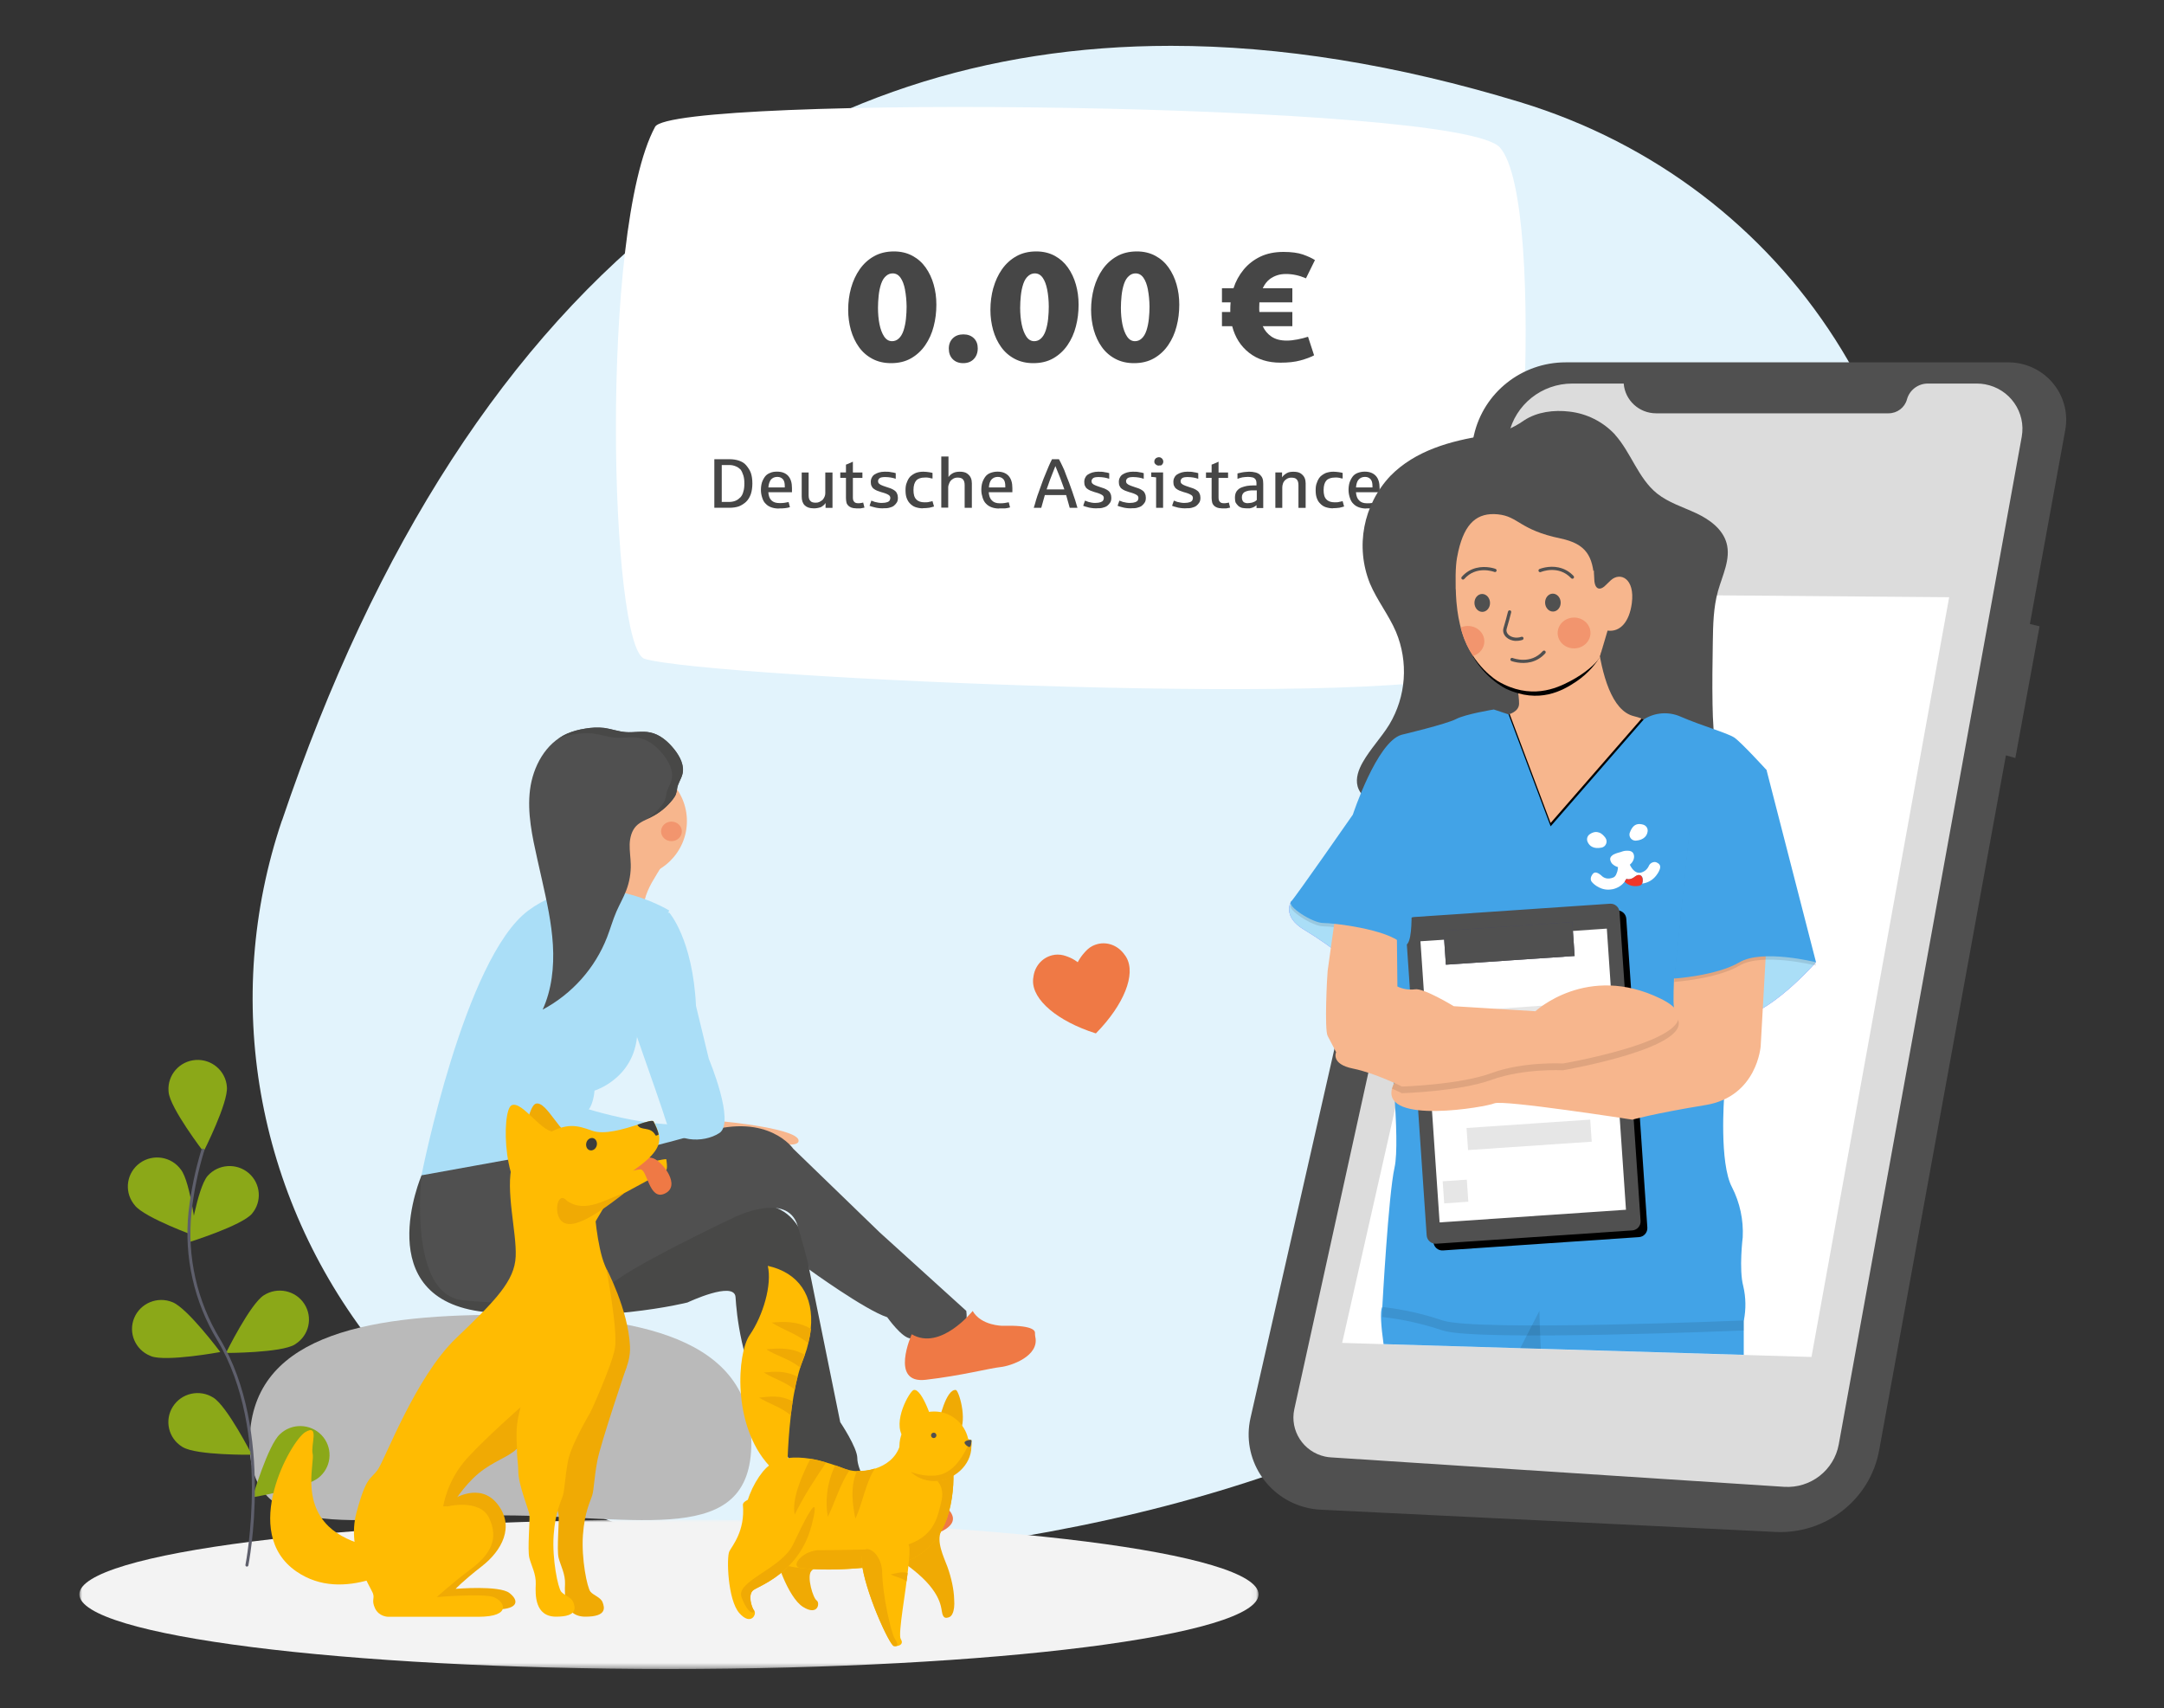 <?xml version="1.0" encoding="UTF-8"?><svg id="a" xmlns="http://www.w3.org/2000/svg" xmlns:xlink="http://www.w3.org/1999/xlink" viewBox="0 0 400 315.69"><rect x="0" y="0" width="400" height="315.69" fill="#333333" stroke="none"/><defs><style>.en{fill:#484847;}.en,.eo,.ep,.eq,.er,.es,.et,.eu,.ev,.ew,.ex,.ey,.ez,.fa,.fb,.fc,.fd,.fe,.ff,.fg,.fh,.fi{fill-rule:evenodd;}.eo{fill:#8ba818;}.ep,.fj{fill:#464646;}.fk{mask:url(#ak);}.eq{fill:#786eff;}.er{fill:#fff;}.es{isolation:isolate;opacity:.1;}.et{fill:#bababa;}.eu{fill:#42a3e7;}.ev{fill:#505050;}.ew{fill:#f7b68d;}.ex{fill:#e2f3fc;}.ey{fill:#dcdcdc;}.fl{fill:none;stroke:#5e5f6c;stroke-linecap:round;stroke-width:.55px;}.ez{fill:#f03629;}.fa{fill:#f2956e;}.fb{fill:#ef7945;}.fc{fill:#3d3d3d;}.fd{fill:#ffbb02;}.fe{fill:#aadef7;}.ff{fill:#f0aa04;}.fg{fill:#f3f3f3;}.fh{fill:#484661;}</style><mask id="ak" x="14.68" y="280.87" width="217.95" height="27.6" maskUnits="userSpaceOnUse"><g id="al"><path id="am" class="er" d="m14.68,280.87h217.95v27.6H14.68v-27.6Z"/></g></mask></defs><g id="b"><path id="c" class="ex" d="m52.11,151.65c-11.17,33.03-4.83,69.27,16.95,96.94,17.96,22.81,44.66,37.14,73.25,39.32,5.61.42,11.3.38,16.93-.12,64.43-5.75,114.12-25.27,147.69-58.02,25.75-25.13,41.7-57.49,47.38-96.17,7.53-51.24-23.31-99.49-73.32-114.72-22.82-6.94-44.36-10.41-64.55-10.41-34.36,0-64.82,10.04-91,30.09-31.42,24.06-56.09,62.11-73.31,113.09"/><g id="d"><g id="e"><g id="f"><path class="er" d="m121.09,23.44c3.22-5.95,148.65-4.64,156.15,3.81,9.01,10.15,3.71,91.3-3.22,96.42-10.3,7.61-142.74,1.68-154.86-1.9-6.44-1.9-8.37-79.3,1.93-98.33"/></g></g><g id="g"><g id="h"><path id="i" class="ep" d="m133.37,92.77h1.42c.43,0,.86-.09,1.19-.23.33-.14.62-.36.9-.64.24-.27.43-.64.52-1.04.14-.41.19-.91.19-1.5s-.05-1.04-.19-1.5c-.14-.41-.28-.77-.52-1.09-.24-.23-.52-.45-.9-.59-.33-.14-.71-.23-1.14-.23h-1.43v6.81h-.05Zm-1.33,1.09v-8.99h2.75c.67,0,1.28.09,1.81.27.52.18,1,.45,1.33.86.33.41.67.86.86,1.41.19.54.28,1.23.28,1.95s-.1,1.41-.28,1.95c-.19.54-.48,1.04-.86,1.41-.38.36-.81.64-1.33.86-.52.18-1.14.27-1.81.27h-2.75Z"/><path id="j" class="ep" d="m142.02,90.09h3.04v-.27c0-.54-.1-.95-.33-1.23-.24-.27-.57-.45-1.04-.45-.52,0-.9.18-1.19.5-.24.32-.43.82-.47,1.45m1.9,3.9c-.52,0-1-.09-1.38-.23s-.76-.36-1.04-.68c-.29-.27-.48-.64-.62-1.09-.14-.41-.24-.91-.24-1.41s.05-.95.19-1.41c.14-.41.33-.77.57-1.09.24-.32.57-.54.95-.68.38-.18.81-.23,1.28-.23.9,0,1.57.27,2.04.77.48.54.71,1.27.71,2.27v.77h-4.37c.05.68.24,1.18.57,1.5.38.36.85.5,1.52.5.29,0,.62,0,.9-.05.29-.05.52-.09.76-.14l.24.95c-.29.09-.57.14-.9.18-.33.05-.71.05-1.19.05"/><path id="k" class="ep" d="m150.38,93.95c-.71,0-1.24-.18-1.62-.54-.38-.36-.57-.91-.57-1.63v-4.45h1.28v4.22c0,.5.1.82.33,1.04.19.23.52.32,1,.32.24,0,.48-.05.66-.14.19-.09.38-.23.57-.36.14-.18.29-.36.38-.59.1-.23.14-.45.14-.68v-3.81h1.33v6.54h-1.28v-.91c-.19.32-.47.54-.85.77-.43.14-.85.23-1.38.23"/><path id="l" class="ep" d="m158.22,93.95c-.33,0-.62-.05-.86-.14-.24-.09-.43-.23-.57-.36-.14-.14-.29-.36-.33-.59-.05-.23-.09-.5-.09-.82v-3.72h-1.05v-1h1.05v-1.45c.33-.09.76-.32,1.28-.54v2h1.76v1h-1.76v3.59c0,.36.05.64.24.82.14.18.38.27.76.27.19,0,.33,0,.52-.05.14,0,.29-.05.38-.09l.24.95c-.19.05-.43.09-.71.14h-.85"/><path id="m" class="ep" d="m163.2,93.95c-.29,0-.57,0-.86-.05-.24-.05-.47-.05-.71-.14-.19-.05-.38-.09-.52-.14-.14-.05-.29-.09-.38-.14l.33-.95c.24.09.43.14.62.23.19.05.38.09.66.14.24.05.48.05.71.05.38,0,.71-.05.95-.14.24-.09.38-.18.47-.36.05-.14.1-.27.1-.41,0-.23-.1-.41-.28-.54-.19-.14-.43-.23-.67-.32-.29-.09-.52-.18-.76-.23-.29-.09-.52-.18-.76-.27-.24-.09-.43-.23-.62-.36s-.29-.32-.38-.5c-.1-.18-.14-.45-.14-.73,0-.32.05-.59.19-.82.1-.23.29-.45.52-.59.24-.14.48-.27.81-.36.33-.09.67-.14,1.04-.14.43,0,.86,0,1.19.09.33.05.62.09.86.18v1.04c-.28-.09-.57-.18-.9-.23-.33-.05-.66-.09-1.04-.09-.43,0-.81.05-1,.18s-.33.32-.33.59c0,.14.05.27.1.36.1.09.19.18.33.27.14.09.33.14.52.23.19.05.43.14.67.23.52.14.95.32,1.24.5s.52.36.62.64c.14.27.19.54.19.82,0,.32-.05.64-.19.86-.14.23-.33.45-.57.64-.24.18-.52.27-.86.36-.33.09-.71.09-1.14.09"/><path id="n" class="ep" d="m170.57,93.95c-.52,0-.95-.09-1.38-.23-.38-.14-.71-.36-1-.68-.28-.27-.47-.64-.62-1.04-.14-.41-.19-.86-.19-1.41,0-.5.05-1,.24-1.41.14-.41.33-.77.62-1.09.29-.27.62-.5,1.04-.68.38-.14.85-.23,1.38-.23.38,0,.71.05,1.04.09.33.05.52.09.67.14v1.04s-.14-.05-.29-.05c-.1-.05-.24-.05-.33-.09-.14,0-.24-.05-.38-.05h-.43c-.71,0-1.24.18-1.57.54-.33.36-.52.95-.52,1.77,0,.77.14,1.36.52,1.73.33.36.85.54,1.52.54.33,0,.62,0,.9-.09.29-.05.48-.09.57-.14l.29,1c-.24.09-.52.14-.86.23-.43.05-.76.09-1.24.09"/><path id="o" class="ep" d="m173.99,93.86v-9.49h1.33v3.81c.19-.32.48-.54.81-.73.33-.18.76-.27,1.28-.27s1,.09,1.33.32c.33.23.57.5.71.82.14.32.19.68.19,1v4.54h-1.33v-4.18c0-.5-.1-.86-.33-1.09-.19-.23-.52-.32-1-.32-.33,0-.67.09-.95.32-.28.18-.47.45-.57.73-.1.23-.19.5-.19.73v3.77h-1.28v.05Z"/><path id="p" class="ep" d="m182.78,90.09h3.04v-.27c0-.54-.1-.95-.33-1.23-.24-.27-.57-.45-1.04-.45-.52,0-.9.18-1.19.5-.28.32-.43.82-.47,1.45h0Zm1.9,3.9c-.52,0-1-.09-1.38-.23-.38-.14-.76-.36-1.05-.68-.28-.27-.47-.64-.62-1.09-.14-.45-.24-.91-.24-1.41s.05-.95.19-1.41c.14-.41.33-.77.57-1.09.24-.32.57-.54.95-.68.38-.14.81-.23,1.28-.23.9,0,1.57.27,2.04.77.48.54.71,1.27.71,2.27v.77h-4.37c.05.68.24,1.18.57,1.5.33.36.81.54,1.47.54.29,0,.62,0,.9-.05.29-.05.52-.09.76-.14l.24.95c-.29.09-.57.14-.9.18h-1.14Z"/><path id="q" class="ep" d="m193.46,90.45h3.28c-.24-.68-.48-1.36-.76-2.09-.29-.68-.57-1.45-.9-2.22-.76,1.86-1.28,3.27-1.62,4.31m-2.38,3.41c.14-.45.29-.91.43-1.45.14-.5.33-1.04.52-1.54.19-.5.38-1.04.57-1.59s.38-1.04.62-1.59c.19-.5.43-1,.62-1.5.19-.5.43-.91.62-1.32h1.28c.24.41.43.86.66,1.32.24.45.43.95.62,1.5s.43,1.04.62,1.59.38,1.09.57,1.59c.19.54.33,1.04.52,1.54.14.5.29,1,.43,1.45h-1.43c-.19-.73-.43-1.54-.66-2.36h-3.94c-.14.54-.38,1.32-.66,2.36h-1.38"/><path id="r" class="ep" d="m202.68,93.95c-.29,0-.57,0-.85-.05-.24-.05-.48-.05-.71-.14-.19-.05-.38-.09-.52-.14-.14-.05-.29-.09-.38-.14l.33-.95c.24.09.43.14.62.23.19.05.38.09.62.14.24.05.47.05.71.05.38,0,.71-.05.95-.14.24-.09.38-.18.48-.36.05-.14.1-.27.1-.41,0-.23-.1-.41-.29-.54s-.43-.23-.66-.32c-.29-.09-.52-.18-.76-.23-.29-.09-.52-.18-.76-.27-.24-.09-.43-.23-.62-.36-.19-.14-.29-.32-.38-.5-.1-.18-.14-.45-.14-.73,0-.32.05-.59.19-.82.1-.23.28-.45.52-.59.24-.14.48-.27.81-.36.33-.09.67-.14,1.05-.14.43,0,.85,0,1.19.09.33.05.62.09.85.18v1.04c-.29-.09-.57-.18-.9-.23-.33-.05-.67-.09-1.04-.09-.48,0-.81.05-1,.18-.19.14-.33.32-.33.59,0,.14.05.27.1.36.09.09.19.18.33.27.14.09.33.14.52.23.19.05.43.14.66.23.52.14.95.32,1.24.5s.52.36.62.64c.14.27.19.54.19.82,0,.32-.05.64-.19.86-.14.23-.33.45-.57.64-.24.18-.52.27-.85.36-.33.09-.71.09-1.09.09"/><path id="s" class="ep" d="m209.04,93.95c-.28,0-.57,0-.85-.05-.24-.05-.47-.05-.71-.14-.19-.05-.38-.09-.52-.14-.14-.05-.29-.09-.38-.14l.33-.95c.24.09.43.14.62.23.19.05.38.09.66.14.24.05.48.05.71.05.38,0,.71-.05.95-.14.24-.09.38-.18.48-.36.05-.14.1-.27.1-.41,0-.23-.1-.41-.29-.54s-.43-.23-.67-.32c-.28-.09-.52-.18-.76-.23-.29-.09-.52-.18-.76-.27-.24-.09-.43-.23-.62-.36s-.29-.32-.38-.5c-.1-.18-.14-.45-.14-.73,0-.32.05-.59.19-.82.1-.23.29-.45.52-.59.24-.14.47-.27.81-.36.33-.09.67-.14,1.04-.14.43,0,.86,0,1.19.09.33.05.62.09.85.18v1.04c-.28-.09-.57-.18-.9-.23-.33-.05-.66-.09-1.04-.09-.43,0-.81.05-1,.18s-.33.32-.33.59c0,.14.05.27.1.36.1.09.19.18.33.27.14.09.33.14.52.23.19.05.43.14.66.23.52.14.95.32,1.24.5s.52.36.62.64c.14.27.19.54.19.82,0,.32-.05.64-.19.86-.14.23-.33.45-.57.64-.24.18-.52.27-.85.36-.33.09-.71.09-1.14.09"/><path id="t" class="ep" d="m214.22,86.05c-.1,0-.24,0-.33-.05s-.19-.09-.28-.18c-.1-.09-.14-.14-.19-.23-.05-.09-.05-.18-.05-.32s.05-.32.14-.41c.1-.14.19-.23.33-.27.14-.05.24-.09.38-.09s.33.05.43.14c.14.09.24.18.29.32.05.14.09.23.09.36s-.05.32-.14.45c-.1.14-.24.23-.33.27-.1-.05-.24,0-.33,0h0Zm-.52,7.81v-5.63c-.38-.05-.71-.09-.9-.09v-.82h2.19v6.54h-1.28Z"/><path id="u" class="ep" d="m219.11,93.95c-.29,0-.57,0-.85-.05-.24-.05-.48-.05-.71-.14-.19-.05-.38-.09-.52-.14-.14-.05-.29-.09-.38-.14l.33-.95c.24.09.43.14.62.23.19.05.38.09.67.14.24.05.47.05.71.05.38,0,.71-.05.95-.14.24-.09.38-.18.47-.36.05-.14.1-.27.1-.41,0-.23-.1-.41-.29-.54s-.43-.23-.66-.32c-.29-.09-.52-.18-.76-.23-.28-.09-.52-.18-.76-.27-.24-.09-.43-.23-.62-.36-.19-.14-.28-.32-.38-.5-.1-.18-.14-.45-.14-.73,0-.32.05-.59.19-.82.1-.23.29-.45.52-.59.24-.14.48-.27.81-.36.33-.09.66-.14,1.04-.14.43,0,.85,0,1.19.09.33.05.62.09.85.18v1.04c-.29-.09-.57-.18-.9-.23-.33-.05-.66-.09-1.04-.09-.43,0-.81.05-1,.18-.19.14-.33.32-.33.59,0,.14.05.27.1.36.1.09.19.18.33.27.14.09.33.14.52.23.19.05.43.14.67.23.52.14.95.32,1.24.5.28.18.52.36.62.64.14.27.19.54.19.82,0,.32-.05.64-.19.86-.14.23-.33.45-.57.64-.24.18-.52.27-.85.36-.33.09-.71.09-1.14.09"/><path id="v" class="ep" d="m225.81,93.95c-.33,0-.62-.05-.85-.14-.24-.09-.43-.23-.57-.36-.14-.14-.28-.36-.33-.59-.05-.23-.1-.5-.1-.82v-3.72h-1.04v-1h1.04v-1.45c.33-.09.76-.32,1.28-.54v2h1.76v1h-1.76v3.59c0,.36.05.64.24.82.14.18.38.27.76.27.19,0,.33,0,.52-.05.14,0,.29-.05.38-.09l.24.95c-.19.05-.43.09-.71.14h-.85"/><path id="w" class="ep" d="m230.7,92.99c.24,0,.48-.05.71-.09.24-.09.43-.14.57-.23.14-.09.24-.18.33-.27v-1.77h-.48c-.38,0-.71,0-1,.05s-.52.14-.71.23c-.19.09-.33.23-.43.41-.1.18-.14.36-.14.64,0,.23.05.41.14.59.1.18.24.32.43.36.19.09.38.09.57.09m-.33.95c-.28,0-.57-.05-.81-.09-.24-.09-.47-.18-.66-.36-.19-.18-.33-.36-.48-.59-.1-.23-.14-.54-.14-.91,0-.5.1-.91.33-1.23.24-.32.57-.59,1.04-.73.24-.09.57-.18.85-.23.33-.05.67-.09,1.09-.09h.67v-.36c0-.32-.05-.59-.19-.77-.14-.18-.33-.32-.57-.36-.24-.05-.52-.09-.81-.09-.38,0-.71.05-1.04.09-.33.09-.62.14-.9.27v-1c.38-.09.62-.14.81-.18.14-.05.38-.05.62-.09.24,0,.52-.05.71-.05.43,0,.85.05,1.19.14.33.09.62.23.81.41.19.18.38.41.48.68s.14.59.14,1v4.49h-1.24v-.54c-.14.14-.29.23-.52.36-.19.09-.43.18-.71.23h-.67"/><path id="x" class="ep" d="m235.74,93.86v-6.54h1.24v.91c.19-.32.48-.54.85-.77.38-.23.81-.27,1.28-.27.52,0,1,.09,1.33.32.33.23.57.5.71.82.14.32.19.68.19,1v4.54h-1.33v-4.18c0-.5-.1-.86-.33-1.09-.19-.23-.52-.32-1-.32-.33,0-.67.09-.95.32-.28.18-.47.45-.57.73s-.14.54-.14.77v3.77h-1.28Z"/><path id="y" class="ep" d="m246.38,93.95c-.52,0-.95-.09-1.38-.23-.38-.14-.71-.36-1-.68-.29-.27-.48-.64-.62-1.04-.14-.41-.19-.86-.19-1.41,0-.5.05-1,.24-1.41.14-.41.33-.77.62-1.09.29-.27.62-.5,1.04-.68.43-.14.85-.23,1.38-.23.38,0,.71.05,1.04.09.33.05.52.09.67.14v1.04s-.14-.05-.29-.05c-.1-.05-.24-.05-.33-.09-.14,0-.24-.05-.38-.05h-.43c-.67,0-1.24.18-1.57.54-.33.36-.52.95-.52,1.77,0,.77.14,1.36.52,1.73.33.36.85.54,1.52.54.33,0,.62,0,.9-.09.29-.05.48-.09.57-.14l.28,1c-.24.09-.52.14-.85.23-.43.05-.81.09-1.24.09"/><path id="z" class="ep" d="m250.65,90.09h3.04v-.27c0-.54-.1-.95-.33-1.23-.24-.27-.57-.45-1.04-.45-.52,0-.9.18-1.19.5s-.43.82-.48,1.45h0Zm1.9,3.9c-.52,0-1-.09-1.38-.23-.38-.14-.76-.36-1.04-.68-.29-.27-.48-.64-.62-1.09-.14-.41-.24-.91-.24-1.41s.05-.95.19-1.41c.14-.41.33-.77.57-1.09.24-.32.57-.54.95-.68s.81-.23,1.28-.23c.9,0,1.57.27,2.04.77.48.5.71,1.27.71,2.27v.77h-4.37c.05.68.24,1.18.57,1.5.33.36.81.54,1.47.54.29,0,.62,0,.9-.05.29-.05.52-.09.76-.14l.24.95c-.29.09-.57.14-.9.18h-1.14Z"/></g></g><g id="aa"><path id="ab" class="ep" d="m157.31,53.23c-.36,1.29-.53,2.64-.53,4.04,0,1.3.17,2.54.5,3.73.34,1.18.83,2.23,1.49,3.15.66.92,1.49,1.64,2.49,2.17s2.14.8,3.45.8c1.42,0,2.65-.3,3.7-.9,1.04-.6,1.92-1.41,2.62-2.43.7-1.02,1.22-2.17,1.55-3.46.34-1.29.5-2.63.5-4.01s-.17-2.57-.5-3.74c-.33-1.17-.83-2.22-1.48-3.14-.65-.92-1.47-1.64-2.46-2.17-.99-.53-2.12-.8-3.4-.8-1.4,0-2.63.3-3.68.89-1.06.59-1.94,1.4-2.65,2.41-.71,1.02-1.24,2.17-1.6,3.46Zm9.97.31c.18.93.28,1.96.3,3.11,0,.73-.04,1.48-.12,2.26-.08.78-.23,1.5-.44,2.16-.22.66-.52,1.17-.92,1.52-.35.32-.76.47-1.21.47-.59,0-1.08-.29-1.46-.86-.38-.57-.67-1.33-.86-2.26-.19-.94-.28-1.96-.28-3.06,0-.67.04-1.41.12-2.2.08-.8.23-1.54.46-2.22.23-.68.56-1.19.99-1.52.34-.28.72-.41,1.15-.41.59,0,1.07.27,1.45.81.38.54.65,1.28.83,2.2Z"/><path id="ac" class="fj" d="m175.38,64.43c0-.79.25-1.42.74-1.91.49-.48,1.14-.72,1.95-.72s1.45.24,1.94.71c.48.47.72,1.09.72,1.86,0,.83-.25,1.49-.74,2-.49.5-1.14.75-1.95.75s-1.45-.25-1.94-.74c-.48-.49-.72-1.14-.72-1.95Z"/><path id="ad" class="ep" d="m183.6,53.23c-.35,1.29-.53,2.64-.53,4.04,0,1.3.17,2.54.5,3.73.33,1.18.83,2.23,1.49,3.15.66.92,1.49,1.64,2.49,2.17s2.15.8,3.45.8c1.42,0,2.65-.3,3.7-.9,1.04-.6,1.92-1.41,2.62-2.43.7-1.02,1.22-2.17,1.55-3.46.34-1.29.5-2.63.5-4.01s-.17-2.57-.5-3.74c-.33-1.17-.83-2.22-1.48-3.14-.65-.92-1.47-1.64-2.45-2.17-.99-.53-2.12-.8-3.4-.8-1.4,0-2.63.3-3.68.89-1.05.59-1.94,1.4-2.65,2.41-.71,1.02-1.24,2.17-1.6,3.46Zm9.97.31c.18.93.28,1.96.29,3.11,0,.73-.04,1.48-.12,2.26-.08.78-.23,1.5-.44,2.16-.22.66-.52,1.17-.92,1.52-.35.32-.76.47-1.21.47-.59,0-1.08-.29-1.46-.86-.38-.57-.67-1.33-.86-2.26-.19-.94-.28-1.96-.28-3.06,0-.67.04-1.41.12-2.2.08-.8.23-1.54.46-2.22.23-.68.56-1.19.99-1.52.34-.28.72-.41,1.15-.41.59,0,1.07.27,1.45.81.38.54.65,1.28.83,2.2Z"/><path id="ae" class="ep" d="m202.21,53.23c-.35,1.29-.53,2.64-.53,4.04,0,1.3.17,2.54.5,3.73.34,1.18.83,2.23,1.49,3.15.66.92,1.49,1.64,2.49,2.17,1,.53,2.14.8,3.45.8,1.42,0,2.65-.3,3.7-.9,1.05-.6,1.92-1.41,2.62-2.43.7-1.02,1.22-2.17,1.55-3.46.34-1.29.5-2.63.5-4.01s-.17-2.57-.5-3.74-.83-2.22-1.48-3.14c-.65-.92-1.47-1.64-2.46-2.17-.99-.53-2.12-.8-3.4-.8-1.4,0-2.63.3-3.68.89-1.05.59-1.94,1.4-2.65,2.41-.71,1.02-1.24,2.17-1.6,3.46Zm9.97.31c.18.93.28,1.96.3,3.11,0,.73-.04,1.48-.12,2.26-.08.78-.23,1.5-.44,2.16-.22.66-.52,1.17-.92,1.52-.36.32-.76.47-1.21.47-.59,0-1.08-.29-1.46-.86-.38-.57-.67-1.33-.86-2.26-.19-.94-.28-1.96-.28-3.06,0-.67.04-1.41.12-2.2.08-.8.23-1.54.46-2.22.23-.68.56-1.19.99-1.52.33-.28.72-.41,1.15-.41.59,0,1.07.27,1.45.81.38.54.65,1.28.83,2.2Z"/><path id="af" class="fj" d="m227.41,57.21c0-.45.02-.9.06-1.33h-1.6v-2.6h2.13c.41-1.28,1.04-2.43,1.88-3.45s1.87-1.81,3.09-2.4c1.22-.58,2.64-.87,4.26-.87,1.48,0,2.67.16,3.58.47.91.32,1.66.66,2.25,1.04l-1.66,3.37c-1.22-.53-2.45-.8-3.7-.8-.61,0-1.16.08-1.66.25-.49.17-.93.39-1.3.67-.55.41-1,.99-1.33,1.72h5.47v2.6h-6.09c-.02.32-.03.64-.03.98,0,.28,0,.54.03.8h6.09v2.63h-5.47c.36.79.89,1.43,1.61,1.92.72.49,1.66.74,2.82.74.59,0,1.25-.07,1.97-.21.72-.14,1.38-.31,1.97-.5l1.12,3.43c-.67.36-1.52.67-2.54.95-1.03.28-2.25.41-3.67.41-2.33,0-4.26-.61-5.81-1.83-1.55-1.22-2.59-2.86-3.12-4.91h-1.89v-2.63h1.54v-.44Z"/></g><g id="ag"><path id="ah" class="eo" d="m24.92,222.78c1.84,2.33,11.45,5.77,11.45,5.77,0,0-1.1-10.07-2.94-12.39-1.75-2.4-5.12-2.95-7.55-1.22-2.42,1.73-2.98,5.08-1.23,7.49.09.12.19.25.29.36h-.01Z"/><path id="ai" class="eo" d="m27.9,250.65c2.78,1.09,12.82-.76,12.82-.76,0,0-6.07-8.14-8.85-9.22-2.76-1.13-5.92.18-7.06,2.91-1.14,2.74.18,5.87,2.94,7,.05.02.11.04.16.06"/><g id="aj"><g class="fk"><path id="an" class="fg" d="m123.65,280.87c-60.18,0-108.98,6.18-108.98,13.8s48.79,13.8,108.98,13.8,108.98-6.18,108.98-13.8-48.79-13.8-108.98-13.8"/></g></g><path id="ao" class="et" d="m46.15,266.66c0,19.43,20.91,13.42,46.52,13.42s46.21,6.01,46.21-13.42-20.91-23.65-46.52-23.65-46.21,4.23-46.21,23.65"/><path id="ap" class="eo" d="m31.17,201.86c.27,2.95,6.45,11.01,6.45,11.01,0,0,4.59-9.04,4.32-11.99-.21-2.95-2.8-5.18-5.78-4.97-2.98.21-5.22,2.78-5.01,5.73,0,.07.01.15.02.22h0Z"/><path id="aq" class="eo" d="m33.8,267.47c2.55,1.54,12.76,1.4,12.76,1.4,0,0-4.6-9.03-7.15-10.57-2.53-1.58-5.87-.83-7.46,1.68-1.59,2.51-.83,5.82,1.69,7.4.05.03.1.06.15.09"/><path id="ar" class="eo" d="m46.59,224.31c-1.94,2.25-11.68,5.28-11.68,5.28,0,0,1.53-10.01,3.47-12.26,1.98-2.22,5.39-2.43,7.63-.48,2.19,1.92,2.45,5.22.58,7.45"/><path id="as" class="eo" d="m54.51,248.49c-2.53,1.57-12.74,1.57-12.74,1.57,0,0,4.48-9.09,7.01-10.67,2.51-1.6,5.86-.89,7.47,1.6,1.62,2.49.89,5.81-1.62,7.41-.04.03-.08.05-.12.08h0Z"/><path id="at" class="eo" d="m58.97,273.05c-2.23,1.97-12.29,3.69-12.29,3.69,0,0,2.86-9.72,5.09-11.69,2.16-2.04,5.58-1.96,7.65.18,2.06,2.14,1.98,5.54-.18,7.58-.09.08-.18.16-.27.24"/><path id="au" class="fl" d="m45.64,289.27s4.92-24.72-5.21-41.65c-4.29-7.08-6.16-15.34-5.31-23.56.44-3.9,1.23-7.75,2.38-11.5"/><path id="av" class="ew" d="m132.4,205.88l1.2,1.38s14.59,1.36,14,3.71c-.59,2.35-17.57-3.13-17.57-3.13l2.37-1.96Z"/><path id="aw" class="fb" d="m202.5,190.97l.07.02.05-.05c5.14-5.25,7.38-10.87,5.58-13.99-.11-.19-.23-.37-.37-.54,0,0,0,0,0,0-.55-.78-1.3-1.38-2.16-1.73-.89-.36-1.85-.43-2.78-.2-.33.08-.64.2-.94.35-.7.35-1.14.83-1.53,1.27-.34.38-.8.96-1.21,1.74-.69-.53-1.34-.83-1.8-1-.49-.19-1.13-.42-1.95-.41-.33,0-.66.05-.99.13-.92.23-1.74.74-2.36,1.47-.6.71-.98,1.59-1.09,2.54-.04.21-.07.43-.07.65-.11,3.6,4.53,7.52,11.55,9.76"/><path id="ax" class="eq" d="m241.04,166.01l-2.39.63s-1.77,2.69,2.39,5.19c2.65,1.6,5.18,3.37,7.6,5.3l12.31,3.74,2.37-7.43-11.45-8.67-10.82,1.24Z"/><path id="ay" class="fe" d="m241.04,166.01l-2.39.63s-1.77,2.69,2.39,5.19c2.65,1.6,5.18,3.37,7.6,5.3l12.31,3.74,2.37-7.43-11.45-8.67-10.82,1.24Z"/><path id="az" class="es" d="m254.25,150.22l-4.16.94s-10.62,15.25-11.45,16.1c-.83.85,3.96,3.95,5.93,3.95s11.66,1.13,14.47,3.74c2.81,2.61,1.64-10.52,1.64-10.82s-3.49-8.58-3.49-8.58l-2.94-5.33Z"/><path id="ba" class="fe" d="m105.95,204.12s15.6,5.48,24.08,3.13l-3.95,7.83s-20.14-.59-23.69-4.11c-3.55-3.52,3.55-6.85,3.55-6.85"/><path id="bb" class="ew" d="m116.51,141.37c-5.78,0-10.46,4.65-10.46,10.38s4.68,10.38,10.46,10.38,10.46-4.65,10.46-10.38-4.68-10.38-10.46-10.38"/><path id="bc" class="ew" d="m107.59,161.49c-.36.68-.82,1.31-1.36,1.86-1.43,1.55-3.14,2.82-5.04,3.74,5.94,1.19,11.94,2.08,17.97,2.65-.64-2.22.2-4.6,1.33-6.63,1.13-2.02,2.56-3.91,3.27-6.12l-7.07.19c-1.28.03-2.57.07-3.85.01-.96-.05-2.56-.62-3.45-.41-1.89.44-.96,3.03-1.79,4.7"/><path id="bd" class="en" d="m83.84,210.19l-5.92,7.05s-9.87,22.9,11.65,25.25c21.52,2.35,37.51-1.76,37.51-1.76,0,0,8.68-4.11,8.88-.98.2,3.13.99,11.94,5.72,20.56l4.15,9.4s2.17,2.15,1.58,5.09c-.59,2.93,13.23,3.91,13.03,0,0,0-1.97-3.33-1.97-5.29s-3.16-6.66-3.16-6.66l-5.72-28.19s.39-14.49-13.03-11.75c-13.42,2.74-32.57-.59-32.57-.59l-4.34-15.07-15.79,2.94Z"/><path id="be" class="ev" d="m106.05,209.67s-18.06-6.73-28.13,7.56c0,0-2.57,22.12,7.7,23.1,10.26.98,23.69.78,26.85-2.54,3.16-3.33,23.1-12.73,23.1-12.73,0,0,9.93-5.02,11.87,1.5,1.95,6.52,2.15,8.09,2.15,8.09,0,0,10.26,7.44,14.41,8.81,0,0,2.76,3.91,4.34,3.91s11.25,2.15,10.27-5.09l-15.99-14.49-15.99-15.47s-4.54-6.66-16.19-3.13c-7.73,2.28-15.57,4.17-23.49,5.68l-.89-5.21Z"/><path id="bf" class="fb" d="m148,274.4s-3.75,9.4-.59,10.57c3.16,1.17,9.87.39,9.87.39,0,0,7.9-.98,9.87-.78,1.97.19,10.07-1.37,8.88-4.5-1.18-3.13-7.31-2.35-7.31-2.35l-5.53-2.54s-.59-1.96-1.98-1.18c-1.38.79-5.33,3.72-13.22.39"/><path id="bg" class="fb" d="m168.53,246.6s-4.15,9.2,2.57,8.42c6.71-.78,11.85-2.15,13.82-2.35,1.9-.19,7.27-2.01,6.44-5.63-.04-.24-.06-.47-.05-.71,0-.49-.66-1.44-5.99-1.29,0,0-3.95,0-5.53-2.74,0,0-5.92,7.44-11.25,4.31"/><path id="bh" class="fe" d="m123.71,168.29s-14.21-8.81-26.06,0c-11.84,8.81-19.74,48.94-19.74,48.94l28.38-5.13s.24-5.64,1.82-6.42c1.58-.78,1.78-4.11,1.78-4.11,0,0,8.49-2.55,7.9-12.33-.59-9.79,5.92-20.95,5.92-20.95"/><path id="bi" class="fe" d="m116.41,168.68h7.3s4.34,4.89,4.94,17.23l2.37,9.79s4.93,11.75,1.97,13.7c-2.96,1.96-8.69,1.76-9.87-2.15-1.19-3.92-9.28-26.62-9.28-26.62l2.57-11.94Z"/><path id="bj" class="ev" d="m125.18,145.68c-.16.91-.19,1.26-.81,2.06-1.06,1.36-2.4,2.48-3.95,3.26-.98.51-2.05.88-2.82,1.66-.85.89-1.17,2.17-1.21,3.4-.03,1.23.17,2.45.2,3.68.04,1.63-.24,3.26-.82,4.79-.51,1.36-1.25,2.62-1.83,3.95-.67,1.54-1.12,3.18-1.73,4.75-2.23,5.72-6.46,10.46-11.9,13.37,1.68-3.71,2.13-7.88,1.89-11.95-.24-4.07-1.13-8.06-2.02-12.03l-.86-3.82c-.94-4.22-1.89-8.55-1.35-12.84.54-4.29,2.88-8.62,6.87-10.37,1.05-.44,2.15-.74,3.27-.91,1.19-.22,2.4-.26,3.59-.14,1.32.19,2.6.67,3.93.77,1.5.12,3.03-.24,4.51.06,1.82.36,3.3,1.66,4.46,3.1,1.07,1.34,1.97,3.06,1.51,4.71-.24.87-.79,1.59-.95,2.5"/><path id="bk" class="en" d="m126.13,143.14c-.24.87-.79,1.62-.95,2.52-.15.91-.19,1.26-.81,2.06-1.06,1.36-2.4,2.48-3.95,3.26-.29.15-.6.29-.9.43,1.09-.71,2.05-1.6,2.84-2.62.62-.8.66-1.16.81-2.06.15-.9.71-1.66.95-2.52.45-1.65-.44-3.37-1.51-4.71-1.15-1.44-2.64-2.74-4.45-3.11-1.48-.29-3.01.06-4.51-.06-1.33-.1-2.61-.58-3.93-.75-1.2-.13-2.41-.08-3.59.14-.99.15-1.96.41-2.89.77.51-.35,1.05-.66,1.62-.91,1.05-.44,2.15-.74,3.27-.91,1.19-.21,2.4-.26,3.59-.13,1.32.19,2.6.67,3.93.77,1.5.12,3.03-.24,4.51.06,1.82.36,3.3,1.66,4.46,3.1,1.07,1.34,1.97,3.06,1.51,4.67"/><path id="bl" class="fa" d="m126.03,153.63c.02,1-.83,1.82-1.89,1.84-1.06.01-1.93-.78-1.95-1.78-.01-1,.83-1.82,1.89-1.84,1.06-.01,1.94.78,1.95,1.78"/><path id="bm" class="ev" d="m371.13,66.97h-81.73c-8.12,0-15.16,5.58-16.95,13.44l-41.3,181.65c-1.71,7.5,3.05,14.96,10.61,16.65.79.18,1.59.28,2.4.32l84.02,4.11c9.31.45,17.51-6.01,19.17-15.1l23.43-128.43,1.74.49,4.48-24.34-1.79-.44,6.54-35.85c1.05-5.77-2.81-11.28-8.62-12.33-.66-.12-1.32-.17-1.99-.17"/><path id="bn" class="ey" d="m300.16,70.89h-9.54c-5.65,0-10.53,3.9-11.73,9.37l-39.64,180.17c-.88,3.98,1.67,7.91,5.68,8.78.36.08.73.13,1.1.15l83.74,5.44c4.89.32,9.24-3.06,10.11-7.84l33.82-186.22c.83-4.55-2.22-8.9-6.81-9.72-.49-.09-.99-.13-1.5-.13h-9.05c-1.8,0-3.38,1.2-3.85,2.92-.41,1.52-1.81,2.58-3.4,2.58h-42.97c-3.14,0-5.75-2.4-5.99-5.5"/><path id="bo" class="er" d="m248.05,248.2l7.68.23.52.02,24.74.74,3.82.12,37.51,1.12,1.07.03,11.45.34,25.45-140.42-42.18-.34h-.75s-.33-.01-.33-.01h-.36s-15.31-.12-15.31-.12h-.43s-6.26-.05-6.26-.05l-9.99-.08-5.3-.04-.58,2.58-.56,2.49-.83,3.68-.25,1.11-2.68,11.82-.36,1.58h0s-2.01,8.9-2.01,8.9l-1.17,5.19-.54,2.37-.15.67-4.31,19.07-.3,1.35-.74,3.28-1.78,7.87-.3,1.33-.77,3.4-.89,3.95-1.65,7.32-.02.1-.64,2.85-.26,1.13-.35,1.53-.12.55-.18.78-9.85,43.56Z"/><path id="bp" class="eu" d="m255.73,248.42l.52.02,24.74.74,3.82.11,37.51,1.12c0-1.82,0-3.39,0-4.51v-1.88h0s-2.39-5.93-2.39-5.93l-28.29-3.54h-13.53s-20.37,4.78-22.48,6.84c-.04.04-.08.08-.11.12,0,0,0,.01,0,.01-.01.02-.03.04-.04.07-.4.8-.2,3.54.26,6.82"/><path id="bq" class="ev" d="m298.53,80.35c2.98,3.33,4.27,8.04,7.75,10.85,2.11,1.69,4.78,2.5,7.24,3.65,2.46,1.15,4.89,2.91,5.62,5.52.82,2.94-.76,5.94-1.58,8.87-.85,3.04-.91,6.21-.96,9.39-.06,3.85-.12,7.69-.05,11.54.1,5.99.6,12.26,3.79,17.34-11.5,3.65-23.74,4.15-35.8,4.62-2.32.16-4.65.11-6.96-.18-2-.4-3.98-.9-5.92-1.5-3.85-1.02-7.82-1.53-11.8-1.51-1.74,0-3.51.11-5.18-.34-1.67-.45-3.29-1.61-3.74-3.28-.4-1.5.19-3.1.96-4.45,1.4-2.46,3.4-4.52,4.9-6.95,3.12-5.2,3.57-11.57,1.23-17.16-1.33-3.1-3.49-5.8-4.8-8.9-2.75-6.81-1.26-14.59,3.79-19.92,4.57-4.66,11.12-6.47,17.39-7.43,2.64-.31,5.16-1.28,7.32-2.82,2.4-1.58,5.52-1.96,8.34-1.62,3.25.36,6.26,1.88,8.48,4.28"/><path id="br" class="ew" d="m271.22,138.69c.42.94,2.18,9.04,2.6,9.87.42.83,2.71,14.12,2.91,14.86.21.74,15.07-3.12,15.07-3.12l8.95-7.48,9.19-9.13s.27-8.24-6.5-10.88c-.46-.18-.93-.33-1.42-.44-8.22-1.97-7.39-26.9-7.39-26.9l-16.86,7.27s3.12,14.55,3.02,17.35c-.03.94-.77,1.53-1.74,1.89-1.49.42-3.05.59-4.61.5,0,0-3.65,5.29-3.23,6.22"/><path id="bs" class="eq" d="m330.86,173.18l4.79,4.68s-8.63,9.97-15.28,10.59c-6.64.62-10.93-7.58-10.93-7.58l5.75-9.04,15.67,1.35Z"/><path id="bt" class="fe" d="m330.86,173.18l4.79,4.68s-8.63,9.97-15.28,10.59c-6.64.62-10.93-7.58-10.93-7.58l5.75-9.04,15.67,1.35Z"/><path id="bu" class="es" d="m255.51,243.41c3.79.43,7.53,1.27,11.14,2.49,6.22,2.07,55,.03,55.68,0v-1.87l-2.39-5.92-28.29-3.54h-13.54s-20.37,4.78-22.48,6.84c-.08,1.24-.13,1.99-.13,1.99"/><path id="bv" class="fi" d="m271.22,138.69c.42.94,2.18,9.04,2.6,9.87.42.83,2.71,14.12,2.91,14.86.21.74,15.07-3.12,15.07-3.12l8.95-7.48,9.19-9.13s.27-8.24-6.5-10.88l-16.82,19.3-7.57-20.13c-1.49.42-3.05.59-4.61.5,0,0-3.65,5.29-3.23,6.22"/><path id="bw" class="eu" d="m286.63,152.72l17.21-19.76c2.05-1.3,4.61-1.49,6.83-.5,3.85,1.67,8.64,3.02,9.89,3.85,1.25.83,5.94,5.97,5.94,5.97l-13.95,36.43,6.15,23.99s-.94,12.26,1.45,16.73c1.46,2.86,2.14,6.04,1.98,9.24,0,0-.73,5.92.1,9.04.49,2.08.52,4.24.11,6.34,0,0-49.45,2.08-55.69,0-3.61-1.23-7.35-2.06-11.14-2.49,0,0,1.13-20.78,2.26-25.77,1.13-4.99-.94-23.99-.94-23.99l1.35-20.36-8.11-20.89s4.4-13.4,8.98-14.74c0,0,8.32-1.98,10.09-2.91,1.77-.93,6.98-1.77,6.98-1.77l2.73.91,7.78,20.7Z"/><path id="bx" class="fi" d="m298.84,168.27l-36.22,2.46c-.92.06-1.61.85-1.55,1.77l3.89,57.07c.06.92.86,1.61,1.77,1.54l36.22-2.46c.92-.06,1.61-.86,1.55-1.77l-3.89-57.07c-.06-.91-.85-1.61-1.77-1.54"/><path id="by" class="ev" d="m297.59,167.03l-36.22,2.46c-.92.06-1.61.85-1.55,1.77l3.89,57.07c.06.91.86,1.6,1.77,1.54l36.22-2.46c.92-.06,1.61-.86,1.55-1.77l-3.89-57.07c-.06-.91-.86-1.6-1.77-1.54"/><path id="bz" class="er" d="m297.01,171.63l-34.45,2.34,3.54,51.96,34.45-2.34-3.54-51.96Z"/><path id="ca" class="es" d="m293.79,185.26l-28.14,1.97.55,7.83,28.14-1.97-.55-7.83Z"/><path id="cb" class="es" d="m271.14,218.03l-4.47.3.28,4.08,4.46-.3-.28-4.08Z"/><path id="cc" class="es" d="m293.94,206.93l-22.86,1.55.28,4.08,22.86-1.55-.28-4.08Z"/><path id="cd" class="fh" d="m290.63,170.41l-23.8,1.62.43,6.27,23.8-1.61-.43-6.27Z"/><path id="ce" class="ev" d="m290.63,170.41l-23.8,1.62.43,6.27,23.8-1.61-.43-6.27Z"/><path id="cf" class="es" d="m280.99,249.18l3.82.12c-.05-.9-.09-1.72-.12-2.47-.03-.69-.06-1.32-.07-1.87-.06-1.71-.06-2.69-.06-2.69,0,0-.58,1.13-1.39,2.69-.3.57-.62,1.21-.96,1.87-.4.77-.81,1.58-1.21,2.36"/><path id="cg" class="ew" d="m276.22,203.93c1.45-.73,25.5,3.01,25.5,3.01,0,0,3.96-1.13,13.54-2.7,9.57-1.57,10.19-10.91,10.19-10.91l1.05-18.7-3.23-2.82-13.84,9.03s-.21,4.57,0,5.39c.13.57.5,1.24.46,1.69-.02.26-.21.46-.46.51-.94.24-13.74,2.3-13.74,2.3,0,0-29.67-2.03-37.07,7.95-.59.73-1.03,1.57-1.31,2.46-1.83,6.82,17.59,3.43,18.91,2.78"/><path id="ch" class="es" d="m257.29,201.19c1.13.5,1.83.86,1.83.86,0,0,10.62-.31,16.58-2.47,5.97-2.16,13.21-1.77,13.21-1.77,0,0,24.85-4.27,21-9.84-.02.25-.21.46-.46.51-.94.24-13.74,2.3-13.74,2.3,0,0-29.67-2.03-37.07,7.95-.6.73-1.06,1.56-1.36,2.46"/><path id="ci" class="es" d="m323.5,143.05l3.02-.16,9.16,35.58s-9.89-2.5-14.15,0c-4.26,2.49-12.07,3.01-12.07,3.01l2.91-28.36,11.13-10.07Z"/><path id="cj" class="eu" d="m323.5,142.43l3.02-.16,9.16,35.58s-9.89-2.5-14.15,0c-4.26,2.5-12.07,3.01-12.07,3.01l2.91-28.36,11.13-10.07Z"/><path id="ck" class="fi" d="m296.96,116.39c-.32,1.66-.86,3.2-1.17,4.86-.61,1.19-2.09,3.15-4.51,4.77-2.43,1.62-6.78,4.1-12.84,1.31,0,0-4.8-2.21-7.21-8.1l25.74-2.83Z"/><path id="cl" class="ew" d="m269.09,108.9c0,.36.02.73.04,1.1.02.37.04.74.07,1.11.01.17.03.34.05.51.07.8.18,1.63.33,2.45.08.43.17.87.27,1.3.06.27.13.55.21.82.06.22.12.45.19.68,1.9,6.28,6.64,9.04,6.64,9.04,5.99,3.48,10.74,1.37,13.41-.05,2.68-1.42,4.62-3.14,5.37-4.3.49-1.67.99-3.34,1.48-5.01,2.31.31,4.02-1.59,4.48-5.06.6-4.59-2.14-5.84-3.89-4.24-.35.32-.64.61-.9.87-.41.43-.82.67-1.17.67-.52,0-.91-.49-.98-1.62-.27-4.3-1.41-6.64-6.24-7.65-7.62-1.59-7.75-4.08-11.58-4.46-3.78-.37-6.1,1.57-7.3,6.78-.4,1.73-.57,3.04-.5,7.06"/><path id="cm" class="ev" d="m272.83,104.98c1.89-.49,3.6.15,3.62.17.15.06.23.24.17.39-.06.15-.24.23-.39.17-.14-.05-3.34-1.25-5.58,1.31-.11.12-.3.14-.43.03-.13-.11-.14-.3-.03-.43.81-.93,1.75-1.41,2.64-1.64"/><path id="cn" class="ev" d="m282.99,122.36c-1.89.47-3.59-.18-3.62-.19-.16-.06-.23-.24-.17-.39.06-.15.24-.23.39-.17.14.05,3.33,1.27,5.59-1.27.11-.12.3-.14.43-.03.12.11.14.3.03.43-.82.92-1.76,1.39-2.65,1.62"/><path id="co" class="ev" d="m288.17,104.89c-1.9-.43-3.59.27-3.61.28-.15.07-.23.24-.16.4.07.15.24.22.4.16.13-.06,3.29-1.35,5.62,1.14.11.12.31.13.43.02.12-.11.13-.3.02-.43-.84-.9-1.79-1.36-2.69-1.56"/><path id="cp" class="ev" d="m275.42,111.41c.02.91-.61,1.67-1.41,1.68-.79.01-1.45-.72-1.47-1.63-.02-.91.61-1.67,1.41-1.68.79-.01,1.45.72,1.47,1.63"/><path id="cq" class="ev" d="m288.48,111.35c.02.91-.61,1.67-1.41,1.68-.79.01-1.45-.72-1.47-1.63-.02-.91.61-1.67,1.41-1.68.79-.01,1.45.72,1.47,1.63"/><path id="cr" class="ev" d="m280.14,118.46c-.67-.04-1.29-.28-1.73-.7-.49-.47-.67-1.08-.5-1.68.33-1.11.61-2.15.83-3.03.13-.43.71-.26.58.17-.22.88-.5,1.92-.83,3.02-.11.37.02.76.34,1.07.42.4,1.3.75,2.39.39.16-.05.33.03.38.19.05.16-.04.33-.19.38-.43.14-.86.19-1.27.17"/><path id="cs" class="fa" d="m293.99,116.94c.02,1.57-1.31,2.87-2.99,2.9-1.68.03-3.05-1.23-3.08-2.8-.02-1.57,1.31-2.87,2.99-2.9,1.67-.03,3.05,1.23,3.08,2.8"/><path id="ct" class="fa" d="m271.3,115.69c-.45,0-.88.11-1.27.28,0,.06,0,.12.01.18,0,.01,0,.03.01.04.06.22.12.45.19.68.52,1.72,1.25,3.17,2.04,4.38,1.23-.38,2.11-1.47,2.09-2.75-.02-1.57-1.4-2.83-3.08-2.8"/><path id="cu" class="ew" d="m246.97,168.3s-1.46,10.28-1.56,11.12c-.1.84-.63,10.9,0,12.05.63,1.15,1.56,3.01,1.56,3.01,0,0-1.04,2.18,3.12,3.02s9.05,3.32,9.05,3.32c0,0,10.62-.31,16.55-2.49,5.93-2.18,13.22-1.77,13.22-1.77,0,0,31.55-5.4,18.01-12-13.54-6.6-23.11,2.34-23.11,2.34l-15.09-.93s-5.62-3.43-7.19-3.12c-1.1.14-2.22-.04-3.23-.52l-.11-10.91-11.24-3.12Z"/><path id="cv" class="eu" d="m254.25,149.6l-4.16.93s-10.62,15.27-11.45,16.11c-.83.83,3.96,3.95,5.93,3.95s11.66,1.13,14.47,3.74c2.81,2.61,1.64-10.52,1.64-10.82s-3.51-8.61-3.51-8.61l-2.92-5.3Z"/><path id="cw" class="ev" d="m144.7,245.35c0,.42-.34.76-.76.76s-.76-.34-.76-.76.34-.76.76-.76.76.34.76.76"/><path id="cx" class="ff" d="m156.51,277.6c.38,8.96-5.77,11.74-6.58,12.8-.81,1.09.36,4.98,1.02,5.4.66.43.27,2.94-2.51,1.2-2.78-1.72-5.29-9.23-5.09-10.38.2-1.15,2.78-1.99.95-6.51-.75-1.83,11.87-10.81,12.21-2.51"/><path id="cy" class="fd" d="m150.02,281.9c-2.22,8.68-9.68,11.19-10.76,11.99-1.09.79-.34,3.23.16,3.82.5.59-.59,2.87-2.76.43-2.17-2.46-2.38-10.36-1.85-11.4.52-1.04,2.94-3.75,2.51-8.61-.2-2.01,14.77-4.28,12.71,3.77"/><path id="cz" class="ff" d="m176.05,298.27c-.16.32-.36.54-.63.63-.02.02-.07.02-.11.04-.32.07-.86.3-1.13-.7-.04-.14-.07-.32-.11-.57-.04-.25-.09-.54-.18-.9-.27-1.06-.93-2.6-2.78-4.55-.81-.84-1.85-1.76-3.19-2.76-.34-.25-.66-.47-1.04-.75t-.05-.02c-1.04-.72-.54-1.92.57-3.14l.36-.36c1.29-1.24,3.17-2.42,4.55-3.01h.02c1.36-.54,2.26-.52,1.72.65-.02.02-.02.05-.05.07-1,1.97.43,4.82,1.13,6.7.72,1.99,1.2,4.23,1.24,5.99.09,1.13-.02,2.08-.32,2.67"/><path id="da" class="fd" d="m149.88,245.6c-.09.86-.25,1.74-.48,2.69-.16.7-.36,1.4-.63,2.13-.16.43-.32.88-.5,1.34-.14.34-.25.68-.36,1.04-.18.54-.34,1.11-.48,1.7-.2.75-.38,1.54-.52,2.35-.16.72-.27,1.45-.39,2.19-.13.86-.25,1.72-.34,2.58-.34,2.94-.52,5.81-.59,7.89-.09,2.06-.09,3.39-.09,3.39h-1.11c-.84-.61-1.58-1.29-2.22-2.01-6.9-7.51-5.9-20.83-3.6-24.13,2.49-3.62,4.16-9.32,3.35-12.8,5.7,1.27,8.57,5.5,7.94,11.65"/><path id="db" class="fd" d="m175.37,279.5c-1.7,6.26-6.15,9.07-10.2,9.61-4.03.54-15.58,2.19-22.71-.57-7.13-2.76-5.41-11.65-1.43-16.58.34-.41.7-.77,1.09-1.06,1.02-.77,2.19-1.2,3.44-1.4,1.36-.2,2.83-.11,4.23.11,1.04.16,2.04.43,2.94.7.59.16,1.13.34,1.63.52.79.27,1.47.54,1.97.72.23.07.45.14.7.18.43.09.86.16,1.36.16,1.04.05,2.22-.09,3.35-.45,1.99-.63,3.8-1.92,4.55-4.12.95-2.85,9.11-1.02,9.11-1.02,0,0,1.9,6.11-.02,13.18"/><path id="dc" class="ff" d="m167.21,268.01c-1.45,4.3,8.55,2.9,6.74,9.75-.79,2.96-1.31,8.28-11.74,8.57-2.42.07-6.88.18-11.1.18-2.96.29-5.09,3.05-3.12,3.3,6.56.77,14.11-.3,17.21-.7,4.03-.54,8.5-3.35,10.2-9.61,1.9-7.08,0-13.21,0-13.21,0,0-7.21-1.13-8.19,1.72"/><path id="dd" class="ff" d="m173.54,262.76s1.29-6.06,3.14-5.86c.54.07,2.17,5.38.7,7.83-1.42,2.46-3.85-1.97-3.85-1.97"/><path id="de" class="fd" d="m172.61,263.44s-2.08-6.88-3.71-6.54c-.75.16-4.05,5.99-1.92,8.73,2.1,2.76,5.63-2.19,5.63-2.19"/><path id="df" class="fd" d="m179.53,266.13c-.16.02-.34-.07-.57-.16-.61-2.89-3.19-5.09-6.29-5.09-3.55,0-6.42,2.87-6.42,6.42s2.87,6.42,6.42,6.42c2.1,0,3.96-1.02,5.11-2.58,1.58-1.61,2.01-4.48,1.74-5.02"/><path id="dg" class="ff" d="m168.88,272.49c1.06.79,2.38,1.24,3.8,1.24,3.55,0,6.88-2.87,6.88-6.42s-1.29,4.95-6.63,5.4c-3.53.29-5.63-1.4-4.05-.23"/><path id="dh" class="ff" d="m150.02,281.9c-2.22,8.68-9.68,11.19-10.76,11.99-1.09.79-.34,3.23.16,3.82-.05.68-1.22.54-2.35-2.51-1.11-2.96,7.35-5.27,9.48-9.66,1.51-3.17,5.54-11.69,3.48-3.64"/><path id="di" class="fd" d="m168.11,286.35c.02.54-.02,1.22-.09,1.99-.02.36-.07.75-.11,1.13-.04.41-.09.84-.14,1.24-.07.5-.13,1.02-.2,1.54-.04.34-.09.66-.13,1.02-.07.54-.16,1.11-.23,1.65-.05.36-.11.75-.16,1.11-.07.48-.14.95-.2,1.4-.38,2.78-.63,5.04-.36,5.49.61.93-.23,1.34-.99,1.31-.07,0-.18-.02-.27-.02-.75-.14-4.82-8.89-5.81-14.5-.07-.43-.14-.86-.16-1.24-.02-.09-.02-.16-.02-.25,0-.7.3-1.33.77-1.9l.02-.02c1.83-2.22,6.51-3.14,7.78-1.15.04.07.09.14.11.23.11.32.2.63.2.97"/><path id="dj" class="ff" d="m159.25,288.52c.5,5.43,5.16,15.58,5.97,15.72.81.16.86-.32.18-1.36-.68-1.04-2.26-7.96-2.33-12.21-.07-4.23-4.21-6.18-3.82-2.15"/><path id="dk" class="ff" d="m152.73,270.29c-1.79,2.58-4.28,6.42-5.83,9.64-.57-2.69,1.11-6.81,2.89-10.31,1.04.16,2.04.41,2.94.68"/><path id="dl" class="ff" d="m157.03,271.72c-1.7,2.51-2.65,5.81-4,8.62-.52-2.49-.27-6.2,1.36-9.52.79.27,1.47.54,1.97.72.2.07.43.11.68.18"/><path id="dm" class="ff" d="m161.73,271.42c-1.72,2.51-2.24,6.38-3.62,9.25-.45-2.19-1.06-5.81.29-8.8,1.02.04,2.19-.09,3.32-.45"/><path id="dn" class="ff" d="m149.88,245.6c-.09.86-.25,1.74-.48,2.69-2.1-1.79-4.55-2.44-6.74-3.84,2.01-.18,4.66-.36,7.22,1.15"/><path id="do" class="ff" d="m148.77,250.41c-.16.43-.32.88-.5,1.33-.14.34-.25.68-.36,1.04-1.97-1.65-4.23-2.08-6.26-3.39,1.99-.2,4.59-.43,7.12,1.02"/><path id="dp" class="ff" d="m147.42,254.48c-.2.75-.38,1.54-.52,2.35-1.83-1.49-3.87-1.99-5.7-3.16,1.76-.16,4-.41,6.22.81"/><path id="dq" class="ff" d="m146.51,259.01c-.13.86-.25,1.72-.34,2.58-1.92-1.61-3.87-2.04-5.84-3.28,1.81-.16,3.89-.57,6.17.7"/><path id="dr" class="ff" d="m167.77,290.74c-.07.5-.13,1.02-.2,1.54-.99-.75-1.99-.73-2.92-1.33.93-.07,1.99-.61,3.12-.2"/><path id="ds" class="ev" d="m178.29,266.63c0-.43,1.29-.59,1.29-.43.02.16-.07,1.29-.41,1.24-.36-.07-.88-.52-.88-.81"/><path id="dt" class="ev" d="m173.09,265.29c0,.27-.23.5-.5.5s-.5-.23-.5-.5.23-.5.5-.5c.29,0,.5.23.5.5"/><path id="du" class="ff" d="m83.75,277.1s4.97-3.26,8.21.9c3.26,4.15.77,8.62-2.87,11.46-3.62,2.82-4.87,4.2-4.87,4.2,0,0,8.08-.69,9.95.77,1.87,1.46,1.51,2.97-2.2,3.02-3.72.08-12.21-.69-12.21-.69l-2.41-5.31,3.72-12.03,2.69-2.33Z"/><path id="dv" class="ff" d="m115.86,252.51s-4.82,14.16-5.44,17.44c-.62,3.28-.62,5.33-.95,6.41-.31,1.1-1.41,2.97-1.72,7.36-.31,4.38.79,9.8,1.41,10.49.62.69,1.9,1.03,2.23,1.95.36.95.82,2.64-3.18,2.64s-3.85-4.13-3.77-6c.08-1.87-.79-3.36-1.18-4.85-.39-1.49.15-7.13,0-8.05-.15-.95-2.05-5.51-2.05-8s-1.05-5.23,1.15-8.57c2.21-3.33,13.49-10.82,13.49-10.82"/><path id="dw" class="fd" d="m109.93,222c-.23,1.15.49,8.56,1.85,11.79,1.36,3.23,4.64,11.59,4.03,15.67-.62,4.08-6,11.49-8.92,13.05-2.92,1.56-7.1,2.92-15.33,7.31-8.03,4.28-8.98,8.62-8.98,8.62,0,0,6.15-1.56,7.87,2.2,1.72,3.77.31,6.56-3.44,9.39-3.77,2.82-6.26,5.15-6.26,5.15,0,0,8.51-.72,10.49,0,1.97.72,3.54,3.64-2.82,3.64h-16.69s-1.67,0-2.41-1.57c-.72-1.56,0-1.77-.41-2.82-.41-1.05-4.9-7.82-3.03-14.82,1.87-7,2.62-6.05,3.98-8.03,1.36-1.98,7-17.13,14.41-24.21,7.41-7.1,10.85-10.64,11.05-15.13.21-4.49-1.97-12.31-.62-17.13"/><path id="dx" class="fd" d="m109.7,260.08s-4.05,6.59-4.69,9.87c-.62,3.28-.62,5.33-.95,6.41-.31,1.1-1.41,2.97-1.72,7.36-.31,4.39.79,9.8,1.41,10.49.62.69,1.9,1.02,2.23,1.95.36.95.82,2.64-3.18,2.64s-3.85-4.13-3.77-6c.08-1.87-.79-3.36-1.18-4.85-.39-1.49.15-7.13,0-8.05-.15-.95-2.05-5.51-2.05-8s-1.05-5.23,1.15-8.56c2.2-3.34,12.74-3.26,12.74-3.26"/><path id="dy" class="ff" d="m112.04,234.36s2.23,11.57,1.62,14.87c-.62,3.31-4.49,11.75-4.49,11.75,0,0,7.59-5.39,7.28-12.15-.31-6.8-4.41-14.46-4.41-14.46"/><path id="dz" class="ff" d="m95.57,267.72s-.21-2.54,0-4.36c.21-1.82.67-3.28.67-3.28,0,0-6.1,5.31-9.9,9.44-3.77,4.15-4.41,8.9-4.41,8.9l.62-.03.97-.18s2.15-3.59,4.95-5.9c2.8-2.31,5.72-3.08,7.1-4.59"/><path id="ea" class="fd" d="m78.32,287.64c-4,1.77-14.72,8.85-23.51,2.82-10.56-7.23-1.05-24.18,1.62-25.77,2.67-1.59.97,2.39,1.36,3.98.39,1.56-2.03,8.62,2.95,13.44,3.59,3.46,11,5.05,14.95,3.41,3.95-1.64,2.64,2.13,2.64,2.13"/><path id="eb" class="fd" d="m123.16,214.25s.31,1.79-.05,2.05c-.36.26-10.51,5.72-10.51,5.72l-3.51-4.51s13.54-3.49,14.08-3.26"/><path id="ec" class="fb" d="m113.37,216.23c-.49-2.38,5.8-2.79,7.49-2.1,1.69.69,5.05,5.03,2.05,6.46-2.97,1.44-3.23-4.59-4.59-4.46-1.33.1-4.72,1.31-4.95.1"/><path id="ed" class="ff" d="m106.24,210.02c-2.49.33-5.13-6.67-7.21-6.03-2.08.64-4.33,17.03,1.67,18.51,6,1.49,8.08-12.82,5.54-12.49"/><path id="ee" class="fd" d="m95.75,221.13c1.44,6.05,4.54,5.51,7.18,15.41.87,3.28,8.46-16.21,14.08-20.15,4.13-2.9,5.18-4.64,4.77-6.69-.15-.72-.49-1.51-.95-2.41-.18-.33-1.36.05-2.97.59-2.54.79-6.16,1.92-8.41,1.1-2.72-.97-4.69-1.62-8.72.85-4.08,2.46-6.87,3.36-4.97,11.31"/><path id="ef" class="fd" d="m102.78,209.13c-2.44.67-6.23-5.79-8.21-4.85-1.97.93-1.69,17.39,4.46,18,6.15.62,6.18-13.82,3.74-13.15"/><path id="eg" class="fc" d="m117.83,207.87c.56,1.26,2.36.18,3.33,1.95.1.18.41-.05.59-.13-.15-.72-.49-1.51-.95-2.41-.15-.31-1.36.05-2.97.59"/><path id="eh" class="ff" d="m115.42,220.51c-3.05.87-7.21,3.95-10.67,1.38-1.64-1.82-2.49,2.15-1.03,3.72,1.49,1.56,4.8.33,11.69-5.1"/><path id="ei" class="fc" d="m110.29,211.77c-.18.62-.77.97-1.28.82-.54-.15-.79-.79-.62-1.41.18-.62.77-.97,1.28-.82.54.18.79.82.62,1.41"/><path id="ej" class="er" d="m295.61,153.89c-.19-.07-.39-.12-.58-.12-.37,0-.76.13-1.14.39-.49.31-.67.93-.43,1.45.18.4.45.7.8.89.46.25,1.05.3,1.77.16.39-.07.7-.34.85-.7.15-.37.1-.77-.12-1.1-.36-.49-.74-.82-1.14-.98"/><path id="ek" class="er" d="m301.25,153.89c-.12.36-.06.76.18,1.05.19.25.49.4.8.43h.18c.7-.06,1.25-.28,1.62-.64.28-.28.46-.62.52-1.05.09-.56-.25-1.08-.8-1.26-.25-.07-.49-.12-.71-.12-.37,0-.71.1-.99.33-.33.28-.59.7-.79,1.26"/><path id="el" class="er" d="m306.79,159.87c-.12-.22-.34-.36-.55-.46-.24-.12-.53-.12-.82,0-.31.13-.55.37-.65.64-.02.04-.39.95-1.41,1.22-.59.16-1.14-.07-1.65-.71-.16-.21-.31-.45-.43-.71l-.02-.03s.15-.12.19-.18c.49-.45.79-1.28.46-1.9-.22-.41-.62-.49-.95-.5-.44-.03-.85.03-1.23.18l-.07.03c-.51.13-.99.27-1.35.46-.1.04-.18.09-.28.18-.05.04-.16.15-.18.16-.07.07-.12.15-.15.22-.15.24-.03.58.02.71.12.3.28.5.49.64.09.07.19.15.31.21.06.04.13.07.19.1.1.04.21.09.31.12h.05v.06c-.02.28-.06.55-.13.79-.27.86-.53,1.07-1.08,1.2-1.07.28-1.65-.27-1.91-.52-.04-.04-.09-.07-.12-.1-.28-.21-.59-.42-.91-.42-.19,0-.39.09-.56.33-.3.4-.49.99-.1,1.44.04.06,1.2,1.4,3.01,1.4.24,0,.47-.03.71-.07.03,0,.07-.01.1-.01.93-.21,1.69-.68,2.23-1.4.12-.16.22-.33.33-.52,0,0,.64.34,1.59-.42,1.19-.86,1.69.37,1.32,1.29.06,0,.25-.03.28-.04.91-.18,1.71-.67,2.3-1.43.45-.56.64-1.08.67-1.17.1-.31.1-.56,0-.77"/><path id="em" class="ez" d="m302.22,162.01c-.95.76-1.59.41-1.59.41-.1.18-.21.36-.33.52.31.38,1.01.81,1.84.84.54,0,1.2-.01,1.38-.46,0,0,0-.01.01-.01.36-.93-.13-2.15-1.32-1.31"/></g></g></g></svg>